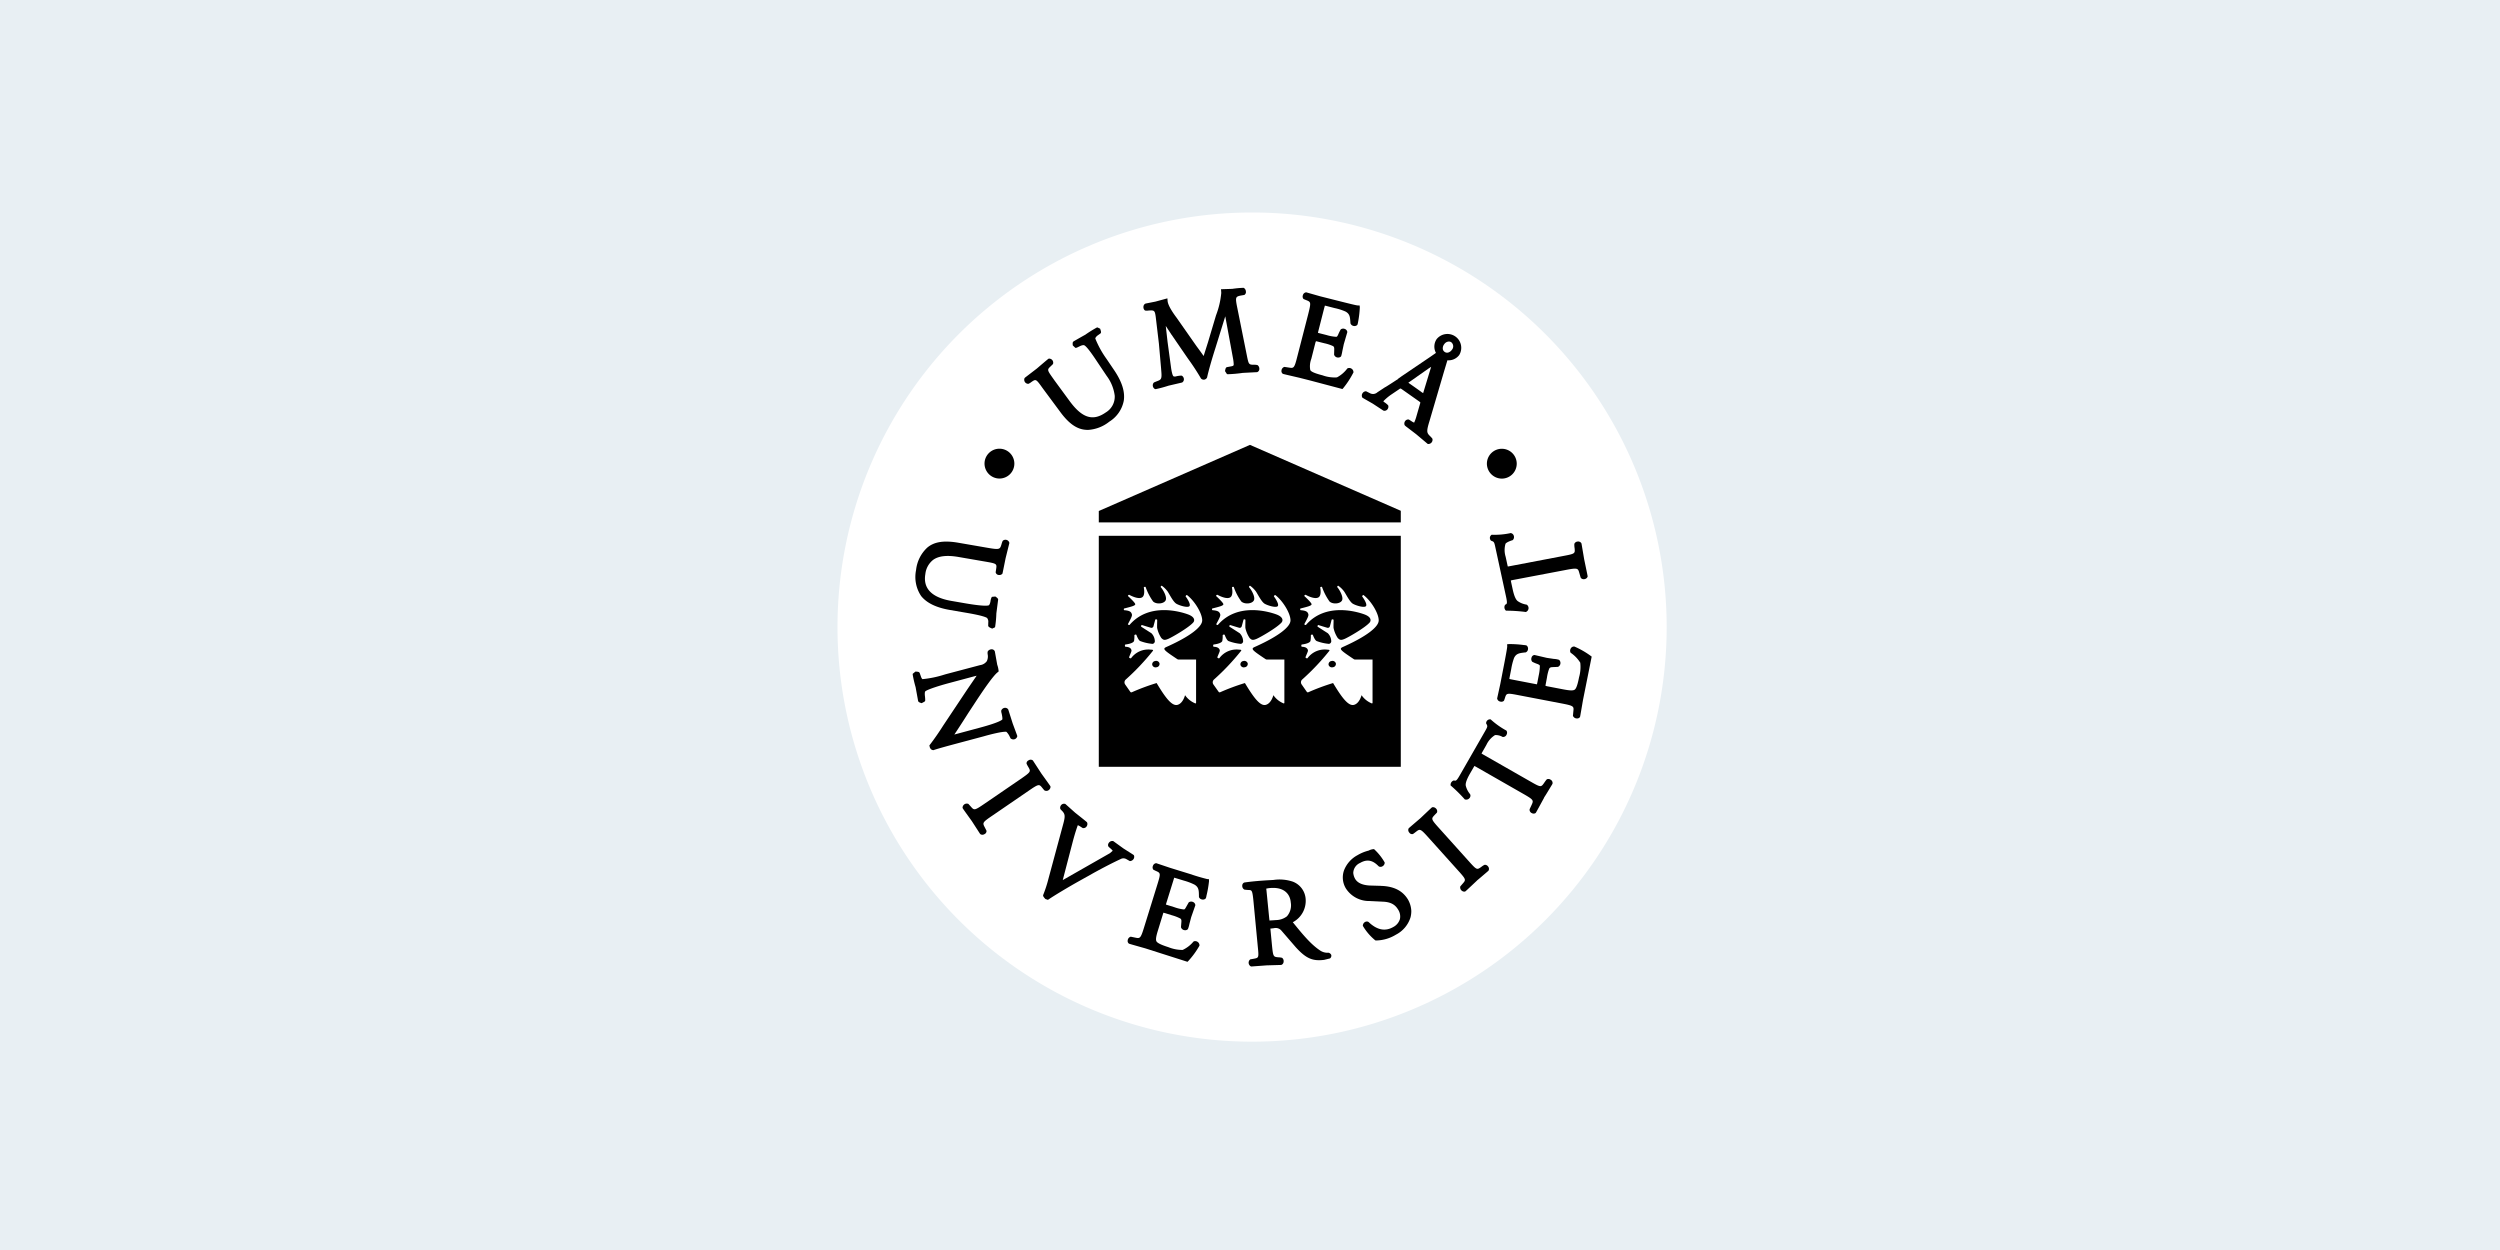 <svg xmlns="http://www.w3.org/2000/svg" xmlns:xlink="http://www.w3.org/1999/xlink" width="600" height="300" viewBox="0 0 600 300"><rect x="0" y="0" width="600" height="300" fill="#808080" stroke="none"/><defs><clipPath id="clip-Logo"><path d="M0 0h600v300H0z"/></clipPath></defs><g id="Logo" clip-path="url(#clip-Logo)"><path fill="#e8eff3" d="M0 0h600v300H0z"/><g id="Gå_till_startsidan" transform="translate(200 50)"><path id="path44" fill="#fff" d="M100.5 1A99.5 99.5 0 1 1 1 100.5 99.5 99.5 0 0 1 100.5 1"/><path id="path46" fill="#fff" d="M62.59 74.12a.84.84 0 0 1-1.04-.55.85.85 0 0 1 .7-.94.77.77 0 1 1 .34 1.5Zm-7.71-13.68c1.42.1 1.66.47 1.8.86s.04.68-.9 2.45c-.06.14.3.32.4.22 4.77-5.53 12.48-3.1 14.06-2.5 1.8.66 1.5 1.6 1.22 1.91-1.1 1.28-5.19 3.6-6.04 3.95s-1.14.3-1.66-.23a7 7 0 0 1-.98-2.36c-.07-.2.01-1.77 0-1.96-.02-.16-.42-.2-.47-.03s-.37 1.39-.44 1.59a.6.6 0 0 1-.52.33c-.2-.03-2.1-.63-2.24-.67-.13-.01-.28.3-.16.39.1.08 2.04 1.32 2.44 1.57a2.7 2.7 0 0 1 .82 1.77.67.67 0 0 1-.54.79 11 11 0 0 1-2.94-.67c-.43-.17-.85-1.27-.92-1.45s-.5-.12-.5.1a5 5 0 0 1-.08 1.33q-.3.6-2.06.84c-.2.03-.17.55.03.55 1 .02 1.3.45 1.39.74s0 .37-.54 1.7c-.1.26.37.4.47.29a5.1 5.1 0 0 1 4.75-2.04c.44.02.64.07.44.32a57 57 0 0 1-6.5 6.85.9.9 0 0 0-.12 1.17l1.25 1.8a.3.3 0 0 0 .38.08 56 56 0 0 1 5.92-2.21c2.06 3.43 3.67 5.62 5.02 5.23s1.8-2.32 1.8-2.32a5.6 5.6 0 0 0 2.44 1.97c.13.05.2-.05.2-.17V72.28h-4.16a.6.6 0 0 1-.37-.12c-3.1-2.07-3.54-2.4-2.69-2.86l.6-.26c5.17-2.36 8.1-4.59 8.1-6.16 0-1.7-1.81-4.7-3.65-6.08-.1-.09-.39.26-.32.35s1.27 1.74.94 2.27c-.32.55-2.4-.08-3.15-.52s-1.63-2.22-2.1-2.94a5 5 0 0 0-1.42-1.39c-.1-.05-.34.25-.24.35.46.46 1.6 2.34 1.14 3.18s-2.24.97-3 .23a14 14 0 0 1-1.8-3.42c-.06-.17-.46-.02-.45.08.05.25.35 1.87-.4 2.36s-2.24-.15-3.04-.59c-.17-.08-.44.22-.34.3.12.1 1.73 1.6 1.73 1.94s-.92.59-2.63 1.02c-.15.04-.1.42.03.42" transform="translate(36.138 36.011)"/><path id="path48" fill="#fff" d="M49.94 74.12a.83.83 0 0 1-1.03-.55.85.85 0 0 1 .7-.94.77.77 0 1 1 .33 1.5Zm-7.72-13.68c1.42.1 1.65.47 1.8.86s.05.68-.9 2.45c-.06.14.3.32.39.22 4.78-5.53 12.49-3.1 14.06-2.5 1.8.66 1.5 1.6 1.22 1.92-1.1 1.27-5.18 3.6-6.02 3.94-.85.35-1.14.3-1.66-.23a7 7 0 0 1-.98-2.36c-.05-.2.01-1.77 0-1.96-.02-.16-.42-.2-.47-.03s-.37 1.39-.44 1.59a.6.6 0 0 1-.51.33c-.2-.03-2.11-.63-2.24-.67-.14-.01-.27.3-.17.39s2.04 1.32 2.44 1.57a2.7 2.7 0 0 1 .82 1.77.66.66 0 0 1-.54.79 11 11 0 0 1-2.94-.67c-.43-.17-.85-1.27-.92-1.45s-.5-.12-.5.1a5 5 0 0 1-.08 1.33c-.17.39-.9.69-2.06.84-.2.03-.17.55.03.55 1 .02 1.3.45 1.4.74s0 .37-.54 1.7c-.1.26.36.4.46.29a5.1 5.1 0 0 1 4.75-2.04c.44.02.64.07.46.32a57 57 0 0 1-6.5 6.85.9.9 0 0 0-.14 1.17l1.25 1.8a.3.3 0 0 0 .39.08A58 58 0 0 1 50 77.92c2.05 3.43 3.66 5.62 5.01 5.23s1.8-2.32 1.8-2.32a5.5 5.5 0 0 0 2.45 1.97c.13.05.2-.05.2-.17V72.28h-4.17a.6.6 0 0 1-.36-.12c-3.11-2.07-3.55-2.4-2.7-2.86l.6-.26c5.17-2.36 8.1-4.59 8.1-6.16 0-1.7-1.8-4.7-3.65-6.08-.1-.09-.38.26-.31.35s1.27 1.74.93 2.27c-.32.55-2.39-.08-3.14-.52s-1.64-2.22-2.1-2.94a5 5 0 0 0-1.43-1.39c-.1-.05-.33.25-.23.35.45.46 1.6 2.34 1.15 3.18s-2.24.97-3.01.23a13 13 0 0 1-1.77-3.42c-.07-.17-.47-.02-.45.08.05.25.35 1.87-.4 2.36s-2.25-.15-3.06-.59c-.17-.08-.44.22-.32.3.11.1 1.72 1.6 1.72 1.94s-.92.59-2.63 1.02c-.2.04-.15.42-.01.42" transform="translate(27.63 36.011)"/><path id="path50" fill="#fff" d="M75.24 74.12a.84.84 0 0 1-1.04-.55.85.85 0 0 1 .7-.94.77.77 0 1 1 .33 1.5Zm-7.71-13.68c1.42.1 1.65.47 1.8.86s.04.68-.92 2.45c-.06.14.3.32.39.22 4.78-5.53 12.5-3.1 14.06-2.5 1.81.66 1.5 1.6 1.23 1.91-1.1 1.28-5.19 3.6-6.02 3.95-.86.35-1.14.3-1.66-.23a7 7 0 0 1-.99-2.36c-.06-.2.02-1.77 0-1.96-.01-.16-.42-.2-.47-.03s-.36 1.39-.43 1.59a.6.6 0 0 1-.52.33c-.2-.03-2.1-.63-2.24-.67-.13-.01-.28.3-.17.39.1.08 2.04 1.32 2.45 1.57a2.7 2.7 0 0 1 .81 1.77.66.66 0 0 1-.53.79 11 11 0 0 1-2.94-.67c-.44-.17-.86-1.27-.92-1.45s-.5-.12-.5.1a5 5 0 0 1-.09 1.33c-.18.39-.9.69-2.06.84-.2.03-.16.55.04.55 1 .02 1.3.45 1.39.74s0 .37-.54 1.7c-.1.26.37.4.47.29a5.1 5.1 0 0 1 4.75-2.04c.43.02.63.07.45.32a57 57 0 0 1-6.49 6.85.9.9 0 0 0-.13 1.17l1.25 1.8a.3.3 0 0 0 .39.08 56 56 0 0 1 5.92-2.21c2.05 3.43 3.66 5.62 5.01 5.23s1.81-2.32 1.81-2.32a5.5 5.5 0 0 0 2.44 1.97c.13.05.2-.05.2-.17V72.28h-4.16a.6.6 0 0 1-.37-.12c-3.11-2.07-3.55-2.4-2.7-2.86l.6-.26c5.17-2.36 8.1-4.59 8.1-6.16 0-1.7-1.8-4.7-3.65-6.08-.1-.09-.38.26-.31.35s1.27 1.74.93 2.27c-.33.55-2.39-.08-3.14-.52s-1.64-2.22-2.1-2.94a5 5 0 0 0-1.43-1.39c-.1-.05-.33.25-.23.35.45.45 1.6 2.34 1.13 3.18-.45.84-2.24.97-3 .23a13 13 0 0 1-1.78-3.42c-.07-.17-.47-.02-.45.08.05.25.35 1.87-.4 2.36s-2.24-.15-3.06-.59c-.17-.08-.44.22-.34.3.12.1 1.73 1.6 1.73 1.94s-.92.59-2.63 1.02c-.17.04-.12.42.02.42" transform="translate(44.643 36.011)"/><path id="path52" d="M44.62 64.83c1.7-.43 2.63-.66 2.63-1.02s-1.61-1.83-1.73-1.94c-.11-.08.17-.4.32-.3.8.44 2.3 1.07 3.06.59s.45-2.1.4-2.36c-.02-.11.39-.27.45-.08a14 14 0 0 0 1.78 3.43c.76.73 2.55.6 3-.24s-.7-2.72-1.15-3.18c-.1-.1.14-.4.24-.35a6 6 0 0 1 1.42 1.4c.46.71 1.35 2.52 2.1 2.93.76.44 2.83 1.06 3.15.52.33-.53-.87-2.2-.94-2.27-.07-.09.22-.44.32-.35 1.84 1.4 3.65 4.4 3.65 6.08 0 1.58-2.93 3.8-8.1 6.16l-.6.27c-.85.43-.42.78 2.7 2.86a.6.6 0 0 0 .36.11h4.17v10.35c0 .12-.07.22-.2.17a5.5 5.5 0 0 1-2.45-1.97s-.47 1.96-1.8 2.32c-1.36.39-2.97-1.8-5.02-5.23a52 52 0 0 0-5.92 2.2.3.3 0 0 1-.39-.08l-1.25-1.79a.9.9 0 0 1 .15-1.17 56 56 0 0 0 6.49-6.86c.18-.25 0-.3-.45-.31a5.1 5.1 0 0 0-4.75 2.04c-.1.11-.57-.04-.47-.29.53-1.33.62-1.4.53-1.7-.08-.29-.38-.72-1.38-.74-.2 0-.24-.52-.04-.55 1.16-.15 1.9-.45 2.06-.84a6 6 0 0 0 .08-1.34c.02-.21.44-.28.5-.1s.49 1.3.92 1.46a11 11 0 0 0 2.95.67.66.66 0 0 0 .53-.79 2.8 2.8 0 0 0-.82-1.77c-.4-.25-2.34-1.49-2.44-1.57s.03-.42.17-.39 2.04.64 2.24.67a.5.5 0 0 0 .52-.33l.43-1.6c.05-.17.45-.13.47.04s-.05 1.76 0 1.96a7 7 0 0 0 .99 2.36c.51.53.8.58 1.65.23s4.92-2.68 6.02-3.95c.29-.31.59-1.23-1.22-1.92-1.57-.58-9.28-3.03-14.06 2.5-.09.1-.47-.08-.39-.2.96-1.78 1.06-2.08.9-2.47s-.38-.75-1.8-.85c-.1 0-.15-.38.01-.42Zm21.15 0c1.71-.43 2.63-.66 2.63-1.02s-1.6-1.83-1.72-1.94c-.12-.08.16-.4.33-.3.8.44 2.3 1.07 3.05.59s.45-2.1.4-2.36c-.02-.11.38-.27.45-.08a13 13 0 0 0 1.79 3.43c.77.73 2.56.6 3.01-.24s-.69-2.72-1.14-3.17c-.1-.1.14-.4.24-.36a6 6 0 0 1 1.42 1.4c.47.71 1.35 2.52 2.1 2.93.76.44 2.83 1.06 3.15.52.33-.53-.87-2.2-.94-2.27-.06-.09.22-.44.32-.35 1.84 1.4 3.65 4.4 3.65 6.08 0 1.58-2.93 3.8-8.1 6.16l-.6.27c-.85.43-.41.78 2.7 2.86a.6.6 0 0 0 .36.11h4.17v10.35c0 .12-.07.22-.2.17a5.5 5.5 0 0 1-2.44-1.97s-.47 1.96-1.81 2.32c-1.36.39-2.96-1.8-5.02-5.23a52 52 0 0 0-5.92 2.2.3.3 0 0 1-.38-.08L66 83.06a.9.9 0 0 1 .14-1.17 56 56 0 0 0 6.49-6.86c.18-.25 0-.3-.44-.31a5.1 5.1 0 0 0-4.75 2.04c-.1.11-.57-.04-.47-.29.54-1.33.62-1.4.54-1.7-.09-.29-.39-.72-1.39-.74-.22 0-.23-.52-.03-.55 1.15-.15 1.89-.45 2.05-.84a6 6 0 0 0 .09-1.34c.02-.21.43-.28.5-.1s.48 1.3.92 1.46a11 11 0 0 0 2.94.67.66.66 0 0 0 .54-.79 2.8 2.8 0 0 0-.82-1.77l-2.45-1.57c-.1-.08.04-.42.17-.39s2.04.64 2.24.67a.5.5 0 0 0 .52-.33c.07-.2.39-1.42.44-1.6s.45-.13.46.04-.05 1.76 0 1.96a7 7 0 0 0 1 2.36c.5.53.8.58 1.65.23s4.93-2.68 6.03-3.95c.27-.31.59-1.23-1.22-1.92-1.57-.58-9.28-3.03-14.06 2.5-.08.1-.47-.08-.39-.2.96-1.78 1.06-2.08.9-2.47s-.38-.75-1.8-.85c-.14 0-.19-.38-.03-.42m21.18 0c1.7-.43 2.62-.66 2.62-1.02s-1.6-1.83-1.72-1.94c-.12-.08.17-.4.33-.3.8.44 2.31 1.07 3.06.59s.45-2.1.4-2.36c-.01-.11.39-.27.45-.08a14 14 0 0 0 1.78 3.43c.77.73 2.56.6 3-.24s-.7-2.72-1.13-3.18c-.1-.1.13-.4.23-.35a6 6 0 0 1 1.43 1.4c.47.71 1.36 2.52 2.1 2.93.76.44 2.83 1.06 3.15.52.34-.53-.87-2.2-.93-2.27-.07-.09.21-.44.31-.35 1.84 1.4 3.65 4.4 3.65 6.08 0 1.58-2.93 3.8-8.1 6.16l-.6.27c-.85.43-.41.78 2.7 2.86a.6.6 0 0 0 .37.11h4.15v10.35c0 .12-.07.22-.2.17a5.5 5.5 0 0 1-2.44-1.97s-.47 1.96-1.8 2.32c-1.36.39-2.97-1.8-5.03-5.23a52 52 0 0 0-5.92 2.2.3.3 0 0 1-.38-.08l-1.25-1.79a.9.9 0 0 1 .13-1.17 56 56 0 0 0 6.49-6.85c.18-.26 0-.3-.45-.32a5.1 5.1 0 0 0-4.75 2.04c-.1.12-.57-.03-.47-.29.54-1.33.62-1.4.54-1.7-.09-.29-.39-.72-1.4-.74-.2 0-.23-.52-.03-.55 1.16-.15 1.9-.45 2.06-.84a6 6 0 0 0 .09-1.33c.01-.22.43-.29.5-.1s.48 1.28.92 1.45a11 11 0 0 0 2.94.67.66.66 0 0 0 .53-.79 2.8 2.8 0 0 0-.82-1.77c-.4-.25-2.34-1.49-2.44-1.57s.05-.42.17-.39c.13.04 2.04.64 2.24.67a.5.5 0 0 0 .52-.33c.07-.2.38-1.42.43-1.59s.46-.13.47.03-.05 1.76 0 1.96a7 7 0 0 0 .99 2.36c.52.53.8.58 1.65.23s4.92-2.67 6.03-3.95c.26-.31.58-1.23-1.23-1.92-1.57-.58-9.28-3.03-14.06 2.51-.08.1-.47-.08-.39-.22.96-1.77 1.06-2.07.92-2.46-.15-.38-.38-.75-1.8-.85-.14 0-.19-.38-.02-.42Zm-48.45 38h72.48V47.4H38.5z" transform="translate(25.21 31.2)"/><path id="path54" d="M46.88 65.38a.8.8 0 0 0-.7.94.83.83 0 0 0 1.04.55.8.8 0 0 0 .7-.94.83.83 0 0 0-1.04-.55" transform="translate(30.359 43.265)"/><path id="path56" d="M59.54 65.38a.8.8 0 0 0-.7.94.83.83 0 0 0 1.04.55.8.8 0 0 0 .7-.94.85.85 0 0 0-1.04-.55" transform="translate(38.87 43.265)"/><path id="path58" d="M72.19 65.38a.8.8 0 0 0-.7.94.84.84 0 0 0 1.04.55.8.8 0 0 0 .7-.94.85.85 0 0 0-1.04-.55" transform="translate(47.374 43.265)"/><path id="path60" d="m110.98 50.17-36.2-15.82L38.5 50.22v2.74h72.48z" transform="translate(25.21 22.42)"/><path id="path62" d="M97.78 42.07a3.58 3.58 0 1 0-3.58-3.58 3.6 3.6 0 0 0 3.58 3.58" transform="translate(62.655 22.797)"/><path id="path64" d="M25.68 42.06a3.58 3.58 0 1 0-3.58-3.58 3.6 3.6 0 0 0 3.58 3.58" transform="translate(14.185 22.79)"/><path id="path66" d="m20.45 64.82 3.54.61c1.49.25 4.58.79 5.37 1.3a1.4 1.4 0 0 1 .3 1.06l-.02.77v.08l.04.07c.05.13.13.25.77.52l.16.06.65-.3.05-.15a26 26 0 0 0 .29-3.2l.43-3.32-.01-.05c-.02-.13-.07-.25-.54-.6l-.12-.08-.82.08-.1.15a3 3 0 0 0-.25.94c-.13.67-.33.92-.43.95-.27.1-1.36.25-5.69-.5l-3.3-.57c-4.7-.82-6.81-3-6.21-6.45a5 5 0 0 1 1.89-3.41c1.32-.94 3.34-1.16 6.17-.66l6.19 1.07c2.92.5 2.92.54 2.74 1.8l-.12.78.02.08a.8.8 0 0 0 .68.57 1 1 0 0 0 .9-.28l.04-.09c.02-.05.03-.08.75-3.66l.9-3.63-.01-.08a.96.96 0 0 0-1.54-.49l-.07.09a6 6 0 0 0-.28.83c-.37 1.17-.4 1.3-3.5.76l-6.76-1.17c-3.54-.62-5.88-.26-7.56 1.17a8.6 8.6 0 0 0-2.67 5.38 8.2 8.2 0 0 0 1.23 6.24c1.34 1.66 3.58 2.76 6.88 3.33" transform="translate(7.526 31.572)"/><path id="path68" d="M34.28 83.49a4 4 0 0 1 .79 1.14l.23.46.09.05a1 1 0 0 0 .97.09 1 1 0 0 0 .51-.59l.02-.06v-.07c0-.07-.02-.12-1.09-3l-1.05-3.3-.05-.12a.9.9 0 0 0-.85-.35 1 1 0 0 0-.76.55l-.05.13a2 2 0 0 0 .1.67c.26 1.16.17 1.4.16 1.44-.1.12-.8.74-5.36 1.96l-6.03 1.62-.12.03c.55-.82 1.54-2.32 3.31-5.11l2.33-3.55.35-.52c.92-1.37 3.36-5.01 4.46-5.8l.15-.11.02-.19a6 6 0 0 0-.33-1.47l-.57-3.18-.07-.15a.8.8 0 0 0-.77-.37 1.1 1.1 0 0 0-.84.47l-.05.12a2 2 0 0 0 .02.68 2.6 2.6 0 0 1-.22 1.58 2.4 2.4 0 0 1-1.63.95l-8.2 2.17-.47.14a25 25 0 0 1-5.12 1.05c-.05 0-.25-.15-.43-.74l-.25-.72-.07-.11c-.08-.12-.2-.2-.8-.24l-.15-.01-.65.53-.02.17a27 27 0 0 0 .7 3.04l.6 3.3.05.13c.07.1.17.22.65.37l.15.05.64-.34.17-.15.05-.16a9 9 0 0 0-.07-1.06 4 4 0 0 1-.03-.72 1 1 0 0 1 .1-.4c.58-.5 3.6-1.43 5.5-1.94l6.12-1.64.72-.18-2.31 3.38-5.67 8.51a66 66 0 0 1-3.24 4.68l-.12.13.04.19c.08.58.41.95.9.97h.08l.08-.04c.29-.1 1.3-.43 4.8-1.37l7.18-1.92c1.22-.35 4.4-1.2 5.4-1.07" transform="translate(7.254 42.144)"/><path id="path70" d="M38.72 86.95a.9.9 0 0 0 .92-.13 1 1 0 0 0 .42-.82l-.04-.1c-.01-.05-.03-.1-2.15-3.04l-2-3.08-.11-.12a.9.9 0 0 0-.99.04.8.8 0 0 0-.47.71l.02.1a6 6 0 0 0 .42.79c.62 1.07.65 1.14-1.9 2.9l-8.55 5.85c-2.51 1.72-2.54 1.67-3.38.71l-.57-.63-.12-.03a1 1 0 0 0-.97.26 1 1 0 0 0-.3.72l.04.1c.01.05.03.1 2.19 3.1l1.95 3.02.12.12a1 1 0 0 0 .44.13 1 1 0 0 0 .55-.17.8.8 0 0 0 .46-.71l-.01-.1-.39-.77c-.6-1.14-.62-1.2 1.88-2.9l8.54-5.85c2.56-1.76 2.61-1.7 3.38-.74l.47.57z" transform="translate(12.065 52.796)"/><path id="path72" d="M51.43 99.61a1.1 1.1 0 0 0 .84-.58 1 1 0 0 0 .05-.76l-.07-.1c-.05-.05-.09-.08-2.44-1.57l-2.48-1.79-.1-.01a1 1 0 0 0-.88.35 1 1 0 0 0-.26.58l.02.24.05.11c.03.05.07.12.5.49a3 3 0 0 1 .55.57l-.65.57-11.34 6.47 2.43-9.33c.5-1.88.97-3.28 1.19-3.85a4 4 0 0 1 .75.42l.45.28h.1a.9.9 0 0 0 .82-.42 1 1 0 0 0 .13-.87l-.05-.1c-.03-.05-.06-.1-2.86-2.32l-2.34-2.09-.1-.02a.9.9 0 0 0-.88.27 1 1 0 0 0-.25.84l.03.1c.02.05.05.11.47.53.67.72.72 1.24.27 2.94l-3.6 13.33a30 30 0 0 1-1.24 3.82l-.03.08v.1c0 .08.01.23.43.7l.12.13.6.2.17-.11c1.45-.99 4.71-2.93 7.02-4.23l3.41-1.91c2.98-1.66 5.47-2.9 6.8-3.51a1.4 1.4 0 0 1 1.4-.03l.85.48z" transform="translate(19.839 57.044)"/><path id="path74" d="M61.72 98.19a46 46 0 0 1-3.53-1.02l-.08-.04-5.25-1.62-3.33-1.12h-.09a.9.9 0 0 0-.73.64.9.9 0 0 0 .07.87l.06.06.55.27c1.18.52 1.23.54.34 3.41l-3.1 10c-.88 2.88-1.02 2.85-2.2 2.6l-1.06-.22-.11.05a1 1 0 0 0-.6.8.8.8 0 0 0 .21.75l.09.07c.05.03.08.05 3.91 1.13L57 118.05l.17-.16a20 20 0 0 0 2.66-3.63l.05-.1v-.1a1 1 0 0 0-.46-.8 1 1 0 0 0-.83-.14l-.1.04-.07.06a7.5 7.5 0 0 1-2.57 1.98 9 9 0 0 1-3.45-.67c-2.5-.79-2.74-1.22-2.86-1.42-.22-.46 0-1.4.4-2.68l1.2-3.91.08-.25c.1.01.29.08.44.11l1.6.5a10 10 0 0 1 1.98.76c.27.15.33.36.3.85l-.1 1.25.03.09a1 1 0 0 0 .77.62.9.9 0 0 0 .8-.19l.07-.08a6 6 0 0 0 .35-1.2l.43-1.64 1-2.86-.01-.1a.9.9 0 0 0-.56-.69 1 1 0 0 0-.93.04l-.09.06-.67 1.19c-.26.48-.36.5-.53.5a10 10 0 0 1-2.26-.54l-1.6-.5-.42-.13.08-.28 1.73-5.56c.06-.23.15-.48.2-.61l.33.1 2 .61a14 14 0 0 1 2.53.96c1.04.63 1.04 1.4 1.06 2.69v.17l.01.13a.9.9 0 0 0 .65.55 1 1 0 0 0 .87-.13l.09-.1a1.4 1.4 0 0 0 .17-.57 26 26 0 0 0 .63-3.58l-.02-.47-.45-.03" transform="translate(27.994 62.783)"/><path id="path76" d="M69.81 105.55a4.4 4.4 0 0 1-2.6.9c-.93.08-1.36.07-1.58.12l-.07-.56-.67-6.79-.05-.31a6 6 0 0 1 1.34-.17c3.18-.15 4.42 1.69 4.55 3.46a4 4 0 0 1-.92 3.35m10.08 8.76-.05-.02h-.06a3.2 3.2 0 0 1-1.88-.46c-2.17-1.4-4.04-3.6-6.65-6.83l-.03-.03a5.8 5.8 0 0 0 3.09-5.52 4.8 4.8 0 0 0-3.11-4.23 10 10 0 0 0-4.61-.4l-.49.03c-2.64.14-4.68.32-6.42.57l-.14.03a.8.8 0 0 0-.45.76 1 1 0 0 0 .42.87l.08.05a7 7 0 0 0 1.1.1c.71.05.84.06 1.11 2.9l1 10.5c.29 2.87.29 2.87-.95 3.1l-.85.15-.1.1a1 1 0 0 0-.24.97 1 1 0 0 0 .47.6l.1.04h.05l3.68-.27 3.44-.1.17-.05a.9.9 0 0 0 .45-.76 1 1 0 0 0-.33-.87l-.1-.05a4 4 0 0 0-.77-.1c-1.3-.11-1.32-.11-1.62-3.12l-.35-3.65-.02-.12.85-.1a1.8 1.8 0 0 1 1.8.57l3.44 3.98c2.45 2.7 4.03 3.4 6.82 3.05l1.39-.34.08-.06a.8.8 0 0 0 .24-.79 1 1 0 0 0-.56-.5" transform="translate(39.051 64.368)"/><path id="path78" d="m82.72 101.18-2.73-.08q-2.65-.14-3.51-1.59a3.5 3.5 0 0 1-.45-1.44 2.7 2.7 0 0 1 1.64-2.39c2.04-1.19 3.4-.27 4.44.79l.12.08a.9.9 0 0 0 .84-.08 1 1 0 0 0 .5-.77v-.12l-.05-.1a13 13 0 0 0-2.38-3l-.1-.1-.13-.01a3 3 0 0 0-1.19.35 10 10 0 0 0-2.66 1.09 7 7 0 0 0-3.24 3.63 5.1 5.1 0 0 0 .45 4.38 6.6 6.6 0 0 0 5.64 3l3.29.16c2.36.11 3.14 1.12 3.7 2.07a3 3 0 0 1 .33 2.1 3.2 3.2 0 0 1-1.6 1.91q-2.9 1.67-5.89-1.17l-.08-.06a.8.8 0 0 0-.77.01 1 1 0 0 0-.55.79l-.02.13.07.12a13 13 0 0 0 2.9 3.36l.1.05h.2a9.4 9.4 0 0 0 4.69-1.4 7 7 0 0 0 3.5-4.18 6 6 0 0 0 .18-1.5 6 6 0 0 0-.82-2.78c-1.27-2.07-3.34-3.14-6.42-3.24" transform="translate(48.753 61.425)"/><path id="path80" d="m101.27 100.18-.08.02a4 4 0 0 0-.74.48c-1.07.76-1.09.77-3.11-1.48l-6.92-7.7c-2.08-2.3-2.03-2.36-1.19-3.26l.57-.6.03-.08a.9.9 0 0 0-.27-.9 1 1 0 0 0-.87-.3l-.08.04c-.07.04-.1.05-2.74 2.56l-2.78 2.38-.1.13a.9.9 0 0 0 .17.97.8.8 0 0 0 .78.37l.1-.03c.05-.02.1-.04.72-.52.99-.76 1.06-.79 3.13 1.52l6.92 7.7c2.03 2.25 2 2.28 1.14 3.25l-.55.64-.02.11a1 1 0 0 0 .39.92 1 1 0 0 0 .57.22l.16-.02.1-.03c.05-.03.1-.05 2.8-2.6h-.02c.28-.22.95-.8 2.74-2.33l.1-.14a.9.9 0 0 0-.17-.95.9.9 0 0 0-.78-.37" transform="translate(55.067 57.376)"/><path id="path82" d="M113.01 88.24a.9.9 0 0 0-.87-.12l-.1.07a10 10 0 0 0-.62.85c-.73 1.02-.77 1.06-3.36-.43l-11.24-6.42-.4-.24.15-.28 1.02-1.79a5.5 5.5 0 0 1 2.08-2.36 3.3 3.3 0 0 1 1.8.44l.1.03.1-.02a.9.9 0 0 0 .79-.62.9.9 0 0 0-.03-.85l-.07-.08-.1-.05a19 19 0 0 1-3.53-2.51l-.1-.1-.13-.02a.94.94 0 0 0-.97.82l-.02.14.07.11c.33.6.35.64-.4 1.94l-5.86 10.22c-.77 1.36-1 1.6-1.4 1.47l-.1-.03-.1.02a1.1 1.1 0 0 0-.73 1.02l.01.16.12.1a35 35 0 0 1 3.2 3.15l.08.1.13.03a1 1 0 0 0 .96-.3.9.9 0 0 0 .26-.79l-.05-.15-.05-.08a5 5 0 0 1-1-1.96c-.2-.85.7-2.42 1.09-3.1l.8-1.38.18-.3.37.2 11.29 6.46c2.6 1.48 2.56 1.6 2.06 2.7l-.45.96-.04.16a.9.9 0 0 0 .54.84 1 1 0 0 0 .48.12 1 1 0 0 0 .4-.12l.07-.07c.05-.05.07-.08 2.02-3.66l-.03-.02c.25-.33.75-1.17 1.99-3.22l.05-.15a.9.9 0 0 0-.45-.89" transform="translate(59.145 48.898)"/><path id="path84" d="M118.15 65.8a20 20 0 0 0-3.9-2.24l-.1-.03-.1.01a.9.9 0 0 0-.76.56 1 1 0 0 0-.03.83l.03.08.09.07a8 8 0 0 1 2.24 2.34 9 9 0 0 1-.29 3.5c-.5 2.6-.9 2.88-1.1 3-.41.26-1.38.15-2.69-.1l-3.96-.76-.32-.11.07-.39.31-1.66a10 10 0 0 1 .52-2.04c.14-.26.34-.36.82-.38l1.17-.05.17-.03a1 1 0 0 0 .54-.82 1 1 0 0 0-.27-.79l-.1-.07a5 5 0 0 0-1.22-.21l-1.68-.25-2.96-.69-.1.02a.8.8 0 0 0-.61.63 1 1 0 0 0 .13.92l.07.07a9 9 0 0 0 1.25.53c.52.22.54.32.55.47a11 11 0 0 1-.28 2.31l-.32 1.66-.1.43-.28-.05-5.7-1.1-.64-.13.05-.34.4-2.05a15 15 0 0 1 .67-2.63c.5-1.09 1.27-1.19 2.54-1.34l.19-.01.13-.04a.9.9 0 0 0 .49-.7 1 1 0 0 0-.24-.85l-.1-.08a2 2 0 0 0-.6-.1 26 26 0 0 0-3.61-.24l-.46.05.03.47c.02.28-.33 2.14-.61 3.63l-1.06 5.47-.75 3.43.02.08a.9.9 0 0 0 .72.67.9.9 0 0 0 .85-.16l.05-.07c.03-.03.05-.08.22-.59.38-1.22.4-1.27 3.34-.7l10.28 1.97c2.96.57 2.95.7 2.81 1.9l-.1 1.1.07.1a1 1 0 0 0 .87.5h.03a.8.8 0 0 0 .69-.3l.05-.1c.02-.04.03-.07.7-4l2.09-10.44z" transform="translate(63.644 41.627)"/><path id="path86" d="m98.93 55.04-.08-.31-.44-2.03a5.4 5.4 0 0 1-.03-3.12c.07-.14.47-.47 1.62-.84l.1-.03.07-.07a1 1 0 0 0 .2-.97.9.9 0 0 0-.59-.62l-.13-.05-.1.03a18 18 0 0 1-4.31.39l-.14-.02-.12.07a1 1 0 0 0-.33.48 1 1 0 0 0 .15.77l.07.1.11.05c.64.23.69.25 1 1.74l2.5 11.54c.33 1.52.31 1.85-.06 2l-.1.04-.06.08a1.1 1.1 0 0 0 .12 1.26l.11.11h.17a37 37 0 0 1 4.48.3l.14.02.11-.07a1 1 0 0 0 .52-.83 1 1 0 0 0-.32-.77l-.06-.07-.19-.05a5 5 0 0 1-2.02-.82c-.64-.46-1.02-1.87-1.27-3.06l-.34-1.57-.06-.33.38-.09 12.74-2.42c2.96-.57 3-.44 3.33.73l.29 1 .06.15a.9.9 0 0 0 .96.29.9.9 0 0 0 .67-.57l.01-.08c0-.07 0-.1-.83-4.08l-.64-3.77-.07-.15a.9.9 0 0 0-.9-.35.9.9 0 0 0-.71.47l-.04.08a5 5 0 0 0 .07 1.09c.1 1.24.12 1.29-2.83 1.84L99.4 54.96z" transform="translate(62.943 30.924)"/><path id="path88" d="m28.74 31.04.1-.01a4 4 0 0 0 .74-.47c1.05-.7 1.05-.7 2.69 1.59l4.1 5.53c2.12 2.91 4.06 4.26 6.25 4.4l.45.02a9 9 0 0 0 5.15-1.98 7.6 7.6 0 0 0 3.47-5.01c.33-2.13-.4-4.5-2.26-7.28l-1.84-2.72a23 23 0 0 1-2.73-4.94c-.01-.1.14-.45.64-.8l.57-.4.1-.11c.08-.14.11-.29-.1-.9l-.05-.15-.67-.32-.15.05a31 31 0 0 0-2.7 1.68v.02c-.27.13-.94.51-2.84 1.6l-.1.09c-.09.1-.17.21-.12.75l.02.15.62.58.16-.01c.07 0 .17-.02.87-.37.74-.37 1.04-.27 1.12-.23.7.36 2.31 2.77 3.16 4.06l2.2 3.28a10 10 0 0 1 1.93 4.75 4.4 4.4 0 0 1-2.17 4.03c-3.08 2.15-5.65 1.33-8.63-2.71L35 30.14l-.1-.15c-1.64-2.3-1.64-2.3-.78-3.13l.5-.48.1-.14a.98.98 0 0 0-1-1.25l-.1.03c-.05.04-.1.05-2.8 2.36L28 29.54l-.12.13a1 1 0 0 0 .12.99 1 1 0 0 0 .74.38" transform="translate(18.014 11.079)"/><path id="path90" d="m72.22 32.05.09-.05a.8.8 0 0 0 .42-.72 1.1 1.1 0 0 0-.37-.87l-.12-.07a5 5 0 0 0-1.12-.07c-.88-.03-.97-.28-1.27-1.64L67.3 15.94c-.33-1.87-.25-2.05 1.14-2.3l.7-.12.08-.07a.8.8 0 0 0 .27-.82 1 1 0 0 0-.45-.77l-.12-.05a25 25 0 0 0-2.69.25l-2.7.09.04.55.02.35a20 20 0 0 1-1.26 5.37l-1.92 6.44-1.05 3.32c-.32-.46-.84-1.2-1.7-2.35l-4.76-6.8c-.57-.76-2.1-2.84-2.19-4.07l-.05-.62-2.87.78-2.33.46-.15.06a.9.9 0 0 0-.4.79 1 1 0 0 0 .33.79l.15.06a2 2 0 0 0 .67-.01c1.46-.1 1.58-.07 1.8 1.5l.76 6.4.52 5.9.07.9c.15 1.8-.1 1.9-1.06 2.26l-.62.25-.15.1a1 1 0 0 0-.21.82 1 1 0 0 0 .5.7l.15.03h.03a30 30 0 0 0 3.08-.83l3.17-.74.14-.05a.9.9 0 0 0 .38-.82 1 1 0 0 0-.48-.78l-.13-.03a6 6 0 0 0-1.3.19 1 1 0 0 1-.58-.02c-.27-.18-.47-1.32-.56-1.86l-.87-6.42-.43-3.81 1.44 2.19.01-.02c.22.35.96 1.42 3.5 5.12l.5.72a54 54 0 0 1 2.96 4.53l.05.08a.9.9 0 0 0 .77.27.9.9 0 0 0 .65-.45l.04-.08c.28-1.34 1.05-4.1 1.99-7.04l2.37-7.63 1.86 10.1a9 9 0 0 1 .16 1.32c.02.37.02.49-.76.62l-.82.15-.14.05c-.11.07-.23.19-.33.75l-.03.16.46.71.17.04a32 32 0 0 0 3.63-.32l3.5-.18" transform="translate(29.513 7.265)"/><path id="path92" d="m81.96 31.74.05-.1-.02-.1a1 1 0 0 0-.5-.79 1 1 0 0 0-.85-.08l-.08.03-.07.07a7.4 7.4 0 0 1-2.46 2.1 8.5 8.5 0 0 1-3.47-.5c-2.56-.65-2.81-1.06-2.93-1.26a5 5 0 0 1 .25-2.7l.99-3.91.13-.32.39.09 1.63.41a10 10 0 0 1 2.03.66c.26.13.35.35.33.83l-.03 1.17v.09l.03.08a1 1 0 0 0 .8.59 1 1 0 0 0 .79-.22l.08-.12a9 9 0 0 0 .27-1.18l.35-1.66.85-2.91-.01-.1a.9.9 0 0 0-.6-.67 1 1 0 0 0-.92.08l-.07.07a11 11 0 0 0-.6 1.22c-.23.5-.33.52-.5.52a10 10 0 0 1-2.27-.42l-1.65-.42-.43-.11.06-.29 1.44-5.65.17-.6.33.08 2.02.52a13 13 0 0 1 2.58.82c1.07.57 1.1 1.34 1.19 2.63l.01.18.04.12a1 1 0 0 0 .69.53 1 1 0 0 0 .85-.18l.09-.1a3 3 0 0 0 .15-.59 24 24 0 0 0 .43-3.6l-.05-.45H83c-.3 0-2.14-.47-3.63-.84l-5.35-1.35-3.38-.96-.08.02a.9.9 0 0 0-.7.67.9.9 0 0 0 .11.87l.09.07.55.23c1.2.47 1.24.49.52 3.4l-2.6 10.1c-.73 2.92-.86 2.89-2.05 2.7l-1.07-.16-.12.05a1 1 0 0 0-.57.83.8.8 0 0 0 .27.74l.07.05c.07.03.1.05 4 .95l2.52.64 7.52 1.99.23.07.17-.17a21 21 0 0 0 2.46-3.76" transform="translate(42.836 7.704)"/><path id="path94" d="M87.42 30.18c.01-.02.01-.02 4.96-3.5l.52-.33-1.86 6.1-.06.21-.19-.13-.01.03c-.32-.26-1.12-.83-3.25-2.32zm8.6-9.23a1.4 1.4 0 0 1 1.15-.67 1 1 0 0 1 .58.19 1.26 1.26 0 0 1 .12 1.8 1.6 1.6 0 0 1-.95.67 1 1 0 0 1-.79-.18 1 1 0 0 1-.43-.67 1.6 1.6 0 0 1 .31-1.14M76.36 33.7c.03.05.1.1.75.47l1.78 1.02 2.47 1.62.14.07a.9.9 0 0 0 .92-.34 1 1 0 0 0 .18-.9l-.07-.1a5 5 0 0 0-.87-.7l-.25-.21a12 12 0 0 1 1.82-1.56l2-1.35c.3-.22.3-.22.71.06l3.92 2.76a2 2 0 0 1 .45.37 1 1 0 0 1-.07.28l-.95 3.3a10 10 0 0 1-.47 1.25 2 2 0 0 1-.47-.23l-.78-.5-.1-.02a.9.9 0 0 0-.84.42 1 1 0 0 0-.1.92l.05.08a5 5 0 0 0 .6.49l2.12 1.62 2.78 2.34.11.01h.09a1 1 0 0 0 .77-.43 1 1 0 0 0 .16-.8l-.05-.1a9 9 0 0 0-.63-.67c-.7-.7-.77-1.09-.03-3.5L96 27.44l.8-2.66a3.2 3.2 0 0 0 2.84-1.27 3.32 3.32 0 0 0-5.42-3.81 3.2 3.2 0 0 0-.17 3.31l-1.32.92-6.94 4.7-.92.65h.07c-.94.62-2.4 1.57-3.04 1.95l-.02-.01L80 32.46a1.55 1.55 0 0 1-1.77.23l-.94-.47h-.1a1 1 0 0 0-.78.5 1 1 0 0 0-.1.84z" transform="translate(50.577 11.688)"/></g></g></svg>